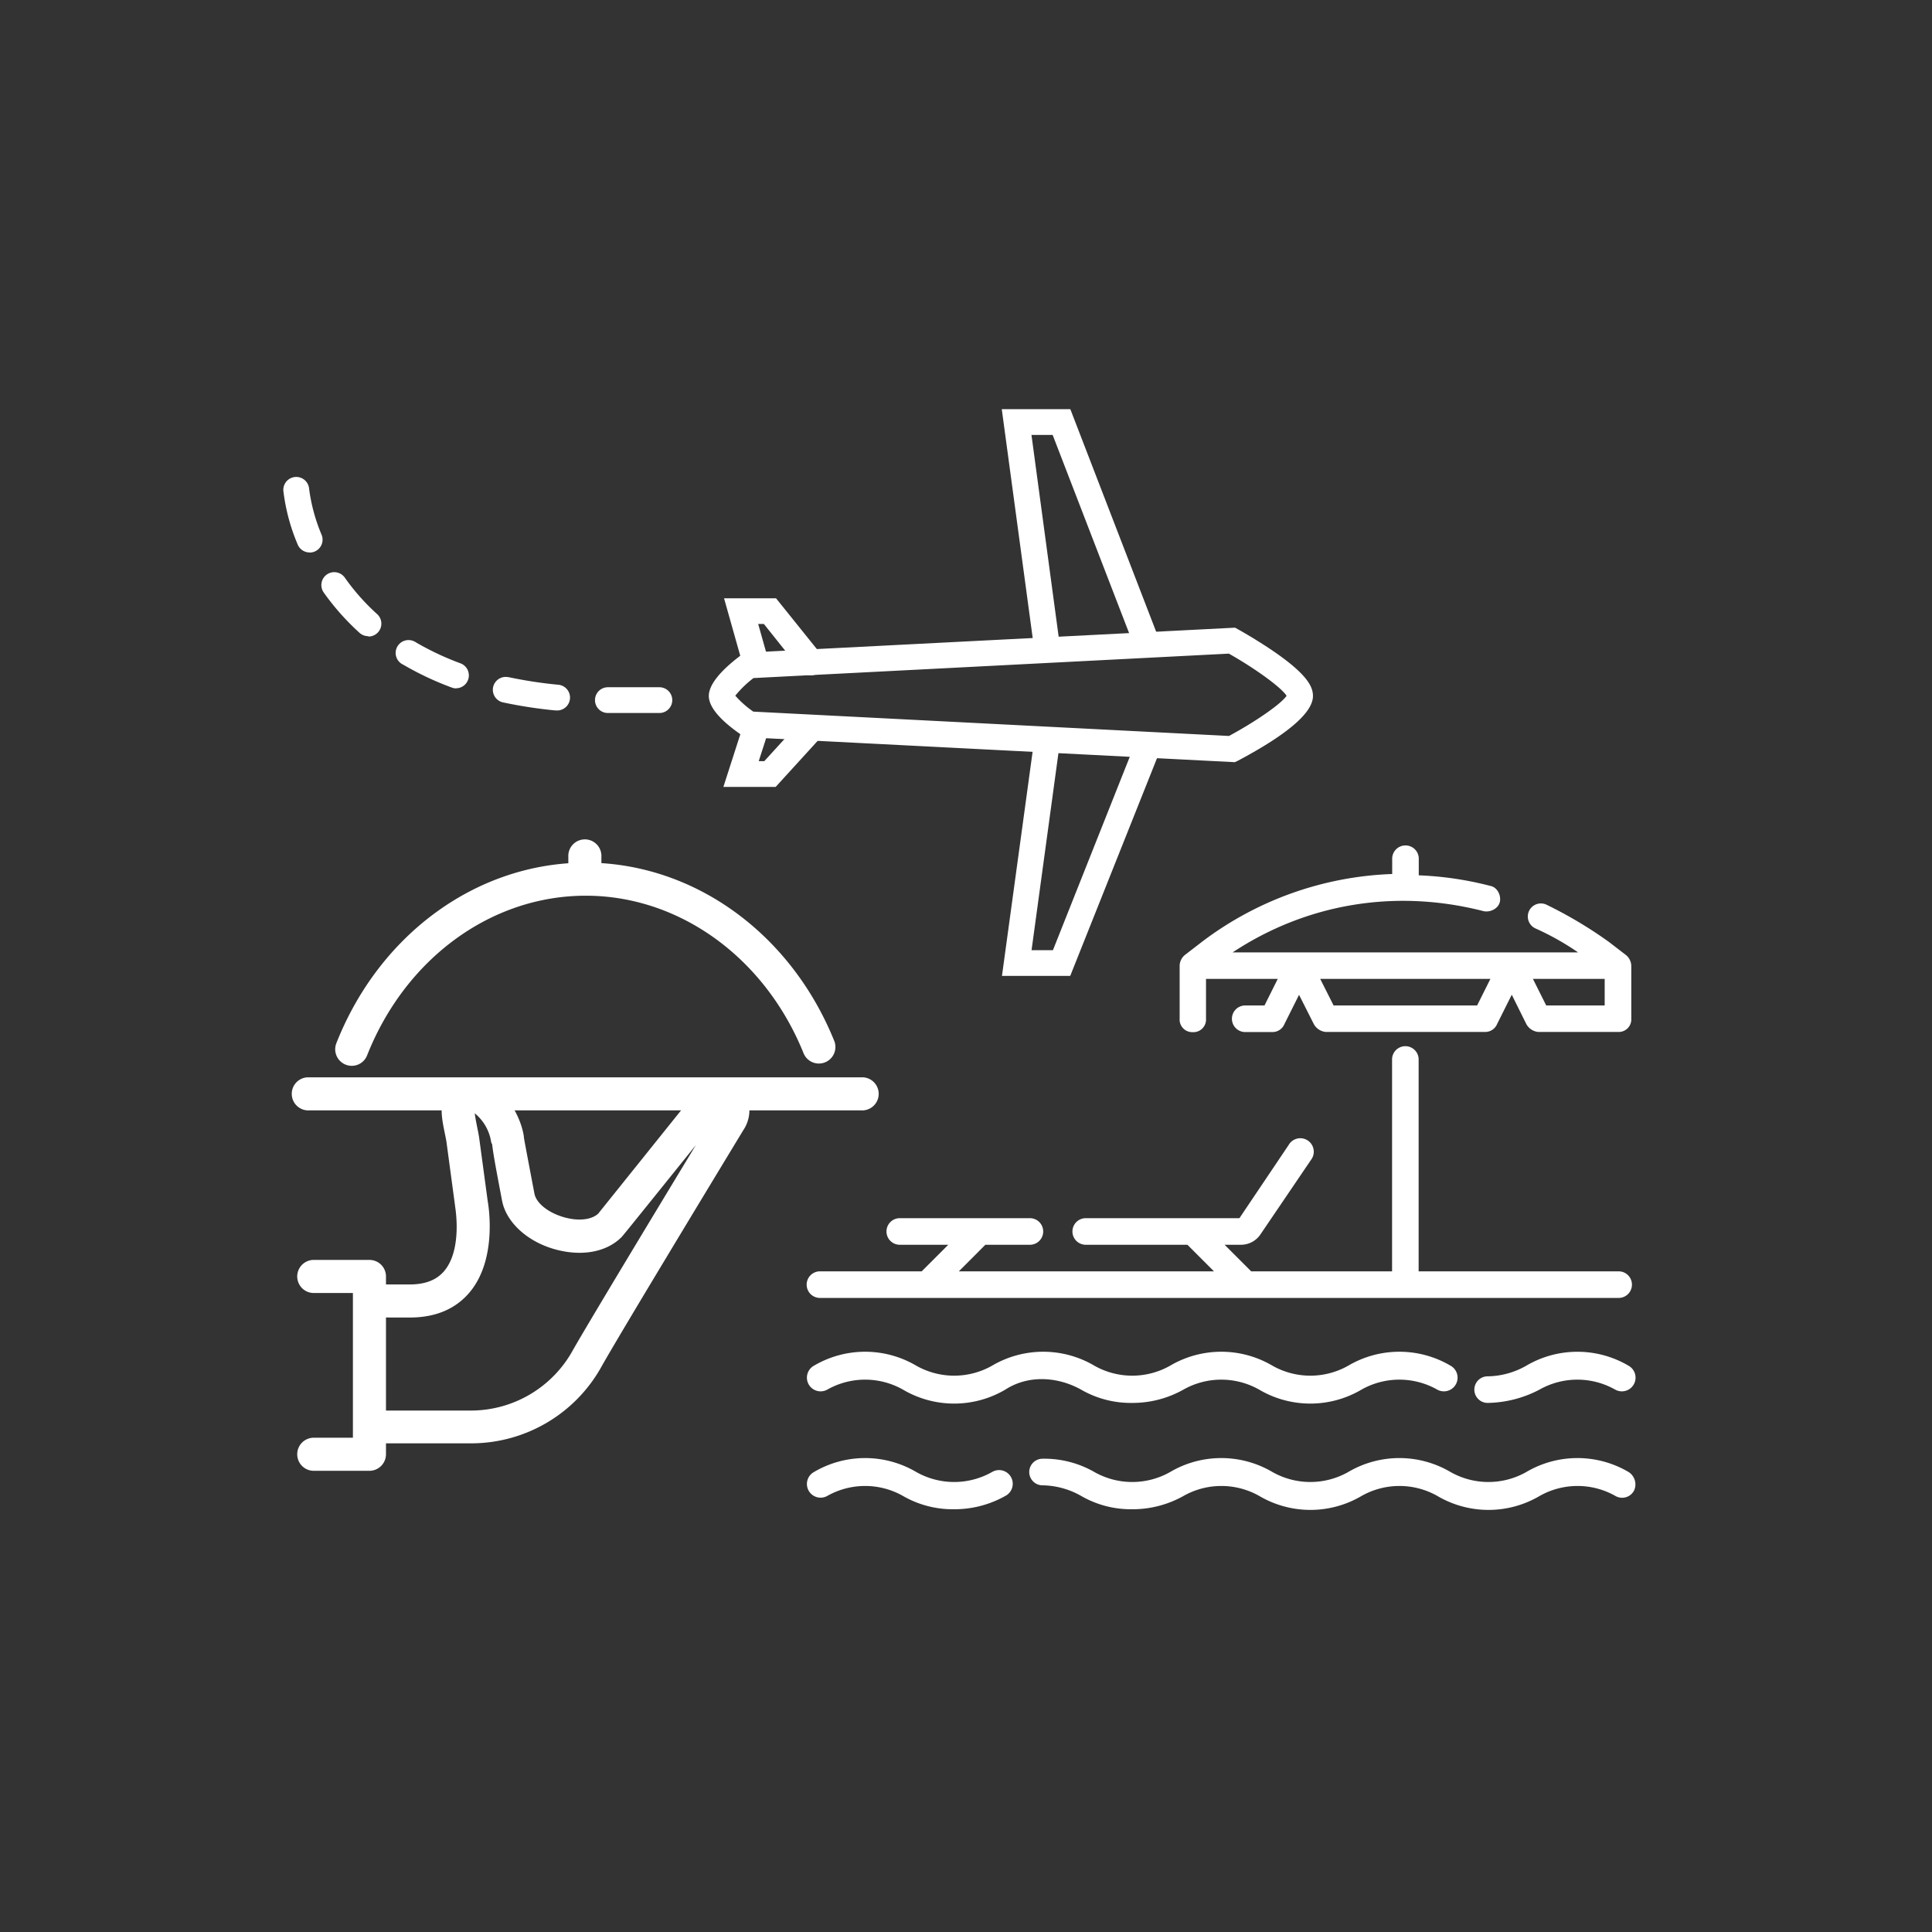 <svg xmlns="http://www.w3.org/2000/svg" id="&#xEB;&#xCE;&#xD3;&#xC8;_1" data-name="&#xEB;&#xCE;&#xD3;&#xC8; 1" viewBox="0 0 600 600"><rect x="0" y="0" width="600" height="600" fill="#333333" stroke="none"/><defs><style>.cls-1{fill:#fff;}</style></defs><title>Hospitality</title><path class="cls-1" d="M115.26,446.42V440H146a38.11,38.11,0,0,0,33.68-19.88c7.1-12.47,43.82-73,44.19-73.59a3.11,3.11,0,0,0,.57-1.84c0-.17-.23-.35-.55-.55-.63-.37-2.16,1.28-2.58,1.92-29.4,36.63-29.4,36.63-29.64,36.86-4.26,4.2-11.39,5.4-19,3.16s-13.44-7.43-14.72-13.17c0,0-.06-.33-.07-.35-2-10.43-3-15.63-3.14-18.34h-.26c-.78-5.29-5.14-10.69-7.72-10.71-.82,0-1.06.2-1.06.21-.55.75.2,4.41.61,6.38.22,1.11.45,2.23.62,3.31l2.68,19.91c.1.51,3.1,16.73-5.05,26.64-4,4.83-9.78,7.3-17.24,7.34-5.26,0-8.67,0-10.89-.09a3.73,3.73,0,0,1-.67.09v-.14c-3.43-.28-3.44-1-3.47-3a3.36,3.36,0,0,1,3.31-3.26h11.69c5.53,0,9.56-1.66,12.3-5,6.25-7.58,3.72-21.42,3.69-21.56l-2.69-20c-.15-.91-.36-1.93-.57-2.95-.86-4.22-1.75-8.58.64-11.64a7.41,7.41,0,0,1,5.85-2.65h.31c7.11,0,13,9.51,14,16.21v.12c.06.41.48,2.9,3.33,17.84.81,3.67,4.94,7.06,10.31,8.64s10.15.93,12.75-1.63c.34-.44,19.07-23.76,28.9-36,2.22-3.43,6.77-6.23,11.06-3.66a7.2,7.2,0,0,1,3.51,4.67A9.38,9.38,0,0,1,229.2,350c-.29.48-37,60.91-44,73.3A44.37,44.37,0,0,1,146,446.39C135.43,446.38,115.26,446.42,115.26,446.42Z"></path><path class="cls-1" d="M115.27,448.35a1.92,1.92,0,0,1-1.36-.56,1.9,1.9,0,0,1-.58-1.36V440a1.94,1.94,0,0,1,1.93-1.94H146a36.17,36.17,0,0,0,32-18.91c5.25-9.2,26.83-44.91,38.1-63.52C193.27,384,193.25,384,192.93,384.29c-4.76,4.69-12.57,6-20.87,3.61s-14.62-8.18-16.05-14.6l-.08-.37c-1.78-9.36-2.77-14.56-3.09-17.59a1.86,1.86,0,0,1-.33-.84,14.29,14.29,0,0,0-5.07-8.75c.15,1.33.54,3.2.69,4,.25,1.22.47,2.31.65,3.4L151.46,373c.22,1.23,3.06,17.79-5.47,28.17-4.36,5.3-10.66,8-18.73,8h-.37c-4.88,0-8.16,0-10.38-.08a4.76,4.76,0,0,1-.75.07,1.91,1.91,0,0,1-.94-.21c-3.74-.47-4.47-2-4.52-4.83a5.32,5.32,0,0,1,5.19-5.22h11.73c4.93,0,8.47-1.43,10.82-4.28,5.64-6.84,3.31-19.84,3.29-20s0-.07,0-.1l-2.69-20c-.14-.83-.34-1.8-.54-2.77-.91-4.49-1.94-9.51,1-13.27a9.26,9.26,0,0,1,7.29-3.39h.39c8.24,0,14.82,10.4,15.91,17.86v.18c0,.23.42,2.5,3.31,17.7.64,2.86,4.24,5.76,9,7.15,4.47,1.32,8.68.89,10.78-1.08l26-32.4,2.77-3.44c2.9-4.41,8.49-7.25,13.61-4.17a9.1,9.1,0,0,1,4.4,5.9,11.14,11.14,0,0,1-1.68,8.14c-.1.15-.42.68-.93,1.52-13.68,22.58-37.48,61.92-43,71.69A46.3,46.3,0,0,1,146,448.24H115.36Zm1.92-6.41v2.55h28.75a42.51,42.51,0,0,0,37.58-22.14c5.58-9.82,29.4-49.19,43.09-71.79l.94-1.55.06-.09a7.45,7.45,0,0,0,1.14-5.18,5.24,5.24,0,0,0-2.62-3.43c-3.41-2-6.92.7-8.44,3.05l-.12.16L214.75,347c-9.6,11.95-25.67,32-26.06,32.46l-.17.19c-3.09,3.05-8.71,3.86-14.65,2.11-6.12-1.8-10.69-5.76-11.65-10.07-2.84-14.93-3.28-17.52-3.35-18v-.12c-.85-5.82-6.1-14.58-12.09-14.58h-.23a5.52,5.52,0,0,0-4.41,1.91c-1.84,2.36-1.08,6.1-.27,10.06.22,1.08.44,2.11.58,3l2.7,20C145.34,375,147.67,389,141,397c-3.13,3.8-7.64,5.66-13.78,5.69H115.64a1.46,1.46,0,0,0-1.46,1.3v.86a7.76,7.76,0,0,0,1.66.26,1.64,1.64,0,0,1,.32.05h.32c2.09.13,5.39.11,10.38.09h.38c6.86,0,12.16-2.26,15.75-6.63,7.67-9.33,4.69-24.88,4.66-25v-.12L145,353.67c-.15-1-.37-2-.61-3.18-1-5.08-1.1-6.78-.27-7.91a1.87,1.87,0,0,1,.47-.46,4,4,0,0,1,2.08-.54c3.67,0,8.27,5.69,9.51,11.34a1.89,1.89,0,0,1,.46,1.15c.16,2.59,1.15,7.77,3.12,18.1h0v.24c1.15,5.13,6.4,9.74,13.39,11.8s13.33,1,17.11-2.69c.32-.35,3.63-4.47,29.45-36.64.44-.62,2.8-3.76,5.09-2.42a2.94,2.94,0,0,1,1.45,1.77,5,5,0,0,1-.81,3.33l-.25.4c-6.19,10.22-37.46,61.78-43.89,73a40,40,0,0,1-35.36,20.86c-8.54,0-23.46.07-28.76.08Z"></path><path class="cls-1" d="M114.74,454.84H97.22a3.21,3.21,0,0,1,0-6.41h14.31V399.62H97.22a3.21,3.21,0,0,1,0-6.41h17.52a3.2,3.2,0,0,1,3.2,3.2h0v55.23A3.2,3.2,0,0,1,114.74,454.84Z"></path><path class="cls-1" d="M114.74,456.77H97.22a5.14,5.14,0,0,1,0-10.27H109.6V401.55H97.22a5.14,5.14,0,0,1,0-10.27h17.52a5.13,5.13,0,0,1,5.13,5.13h0v55.22A5.15,5.15,0,0,1,114.74,456.77Zm-17.52-6.41a1.28,1.28,0,0,0-1.16,1.39,1.26,1.26,0,0,0,1.16,1.16h17.52a1.27,1.27,0,0,0,1.27-1.27h0V396.41a1.29,1.29,0,0,0-1.27-1.28H97.22a1.28,1.28,0,0,0,0,2.56h14.31a1.92,1.92,0,0,1,1.93,1.91v48.83a1.92,1.92,0,0,1-1.91,1.93H97.22Z"></path><path class="cls-1" d="M267.57,342.91H96a3.21,3.21,0,0,1-.36-6.41H267.57a3.21,3.21,0,0,1,.36,6.41Z"></path><path class="cls-1" d="M267.57,344.84H96a5.14,5.14,0,1,1-.45-10.27h172a5.14,5.14,0,0,1,.45,10.27A3.38,3.38,0,0,1,267.57,344.84ZM96,338.42A1.29,1.29,0,1,0,96,341H267.57a1.28,1.28,0,1,0,0-2.56h0Z"></path><path class="cls-1" d="M109.23,329.07a3.19,3.19,0,0,1-3-4.37h0c13.15-33.34,42.85-54.89,75.66-54.89,32.49,0,62.07,21.25,75.37,54.13a3.21,3.21,0,0,1-5.95,2.4c-12.31-30.44-39.56-50.11-69.42-50.11-30.16,0-57.52,19.95-69.7,50.82A3.2,3.2,0,0,1,109.23,329.07Z"></path><path class="cls-1" d="M109.23,331a5.14,5.14,0,0,1-4.78-7c13.45-34.08,43.86-56.1,77.46-56.1,33.28,0,63.56,21.71,77.16,55.33a5.13,5.13,0,0,1-9.52,3.85c-12-29.72-38.57-48.91-67.64-48.91-29.36,0-56,19.47-67.91,49.6A5.1,5.1,0,0,1,109.23,331Zm72.68-59.27c-32,0-61,21.07-73.87,53.67a1.27,1.27,0,0,0,2.37.93h0c12.48-31.61,40.55-52,71.5-52,30.65,0,58.6,20.14,71.21,51.32a1.29,1.29,0,1,0,2.37-1C242.49,292.51,213.61,271.73,181.91,271.73Z"></path><path class="cls-1" d="M181.63,276a3.21,3.21,0,0,1-3.2-3.21v-6.73a3.21,3.21,0,0,1,6.41-.36,2.16,2.16,0,0,1,0,.36v6.73A3.21,3.21,0,0,1,181.63,276Z"></path><path class="cls-1" d="M181.63,277.94a5.15,5.15,0,0,1-5.13-5.14v-6.73a5.14,5.14,0,1,1,10.27-.45,3.38,3.38,0,0,1,0,.45v6.73A5.15,5.15,0,0,1,181.63,277.94Zm0-13.15a1.29,1.29,0,0,0-1.27,1.28v6.73a1.28,1.28,0,1,0,2.55.23.89.89,0,0,0,0-.23v-6.73A1.28,1.28,0,0,0,181.63,264.79Z"></path><path class="cls-1" d="M325.11,204.54a4,4,0,0,1-4-3.47l-10-74H332.4l27.17,70.45a4,4,0,0,1-7.38,3.1c0-.07-.05-.15-.08-.22l-25.2-65.33h-6.58L329.08,200a4,4,0,0,1-3.43,4.5h0A3.27,3.27,0,0,1,325.11,204.54Z"></path><path class="cls-1" d="M383.48,236.7l-152.24-7.78-.94-.65c-6.68-4.6-10.1-8.66-10.17-12.05-.07-4.32,5.43-9.33,10.05-12.78l1-.72,152.37-7.79,1,.55c.22.12,5.52,3.07,10.91,6.75,10.88,7.45,12.32,11.26,12.29,14-.06,5.11-7.89,11.82-23.27,20ZM233.94,221l147.74,7.56c8.37-4.52,16.23-10,17.88-12.47-1.58-2.53-9.47-8.31-17.92-13.1L234,210.58a33.24,33.24,0,0,0-5.65,5.47A31.32,31.32,0,0,0,233.94,221Z"></path><path class="cls-1" d="M234.63,209.71a4,4,0,0,1-3.85-2.91l-5.92-21H241l14,17.42a4,4,0,1,1-6.25,5l-11.52-14.44h-1.77l3.06,10.86a4,4,0,0,1-2.77,4.93A3.83,3.83,0,0,1,234.63,209.71Z"></path><path class="cls-1" d="M332.37,303.07h-21.2l10-73.16A4,4,0,0,1,329.1,231h0l-8.74,64.08H327l25.18-63.37a4,4,0,1,1,7.44,3Z"></path><path class="cls-1" d="M240.88,244.39H224.65l6.17-19.17a4,4,0,0,1,7.62,2.45l-2.81,8.72h1.72l11.53-12.64a4,4,0,0,1,5.91,5.39Z"></path><path class="cls-1" d="M204.78,221.43h-16a4,4,0,0,1,0-8h16a4,4,0,1,1,0,8Zm-31.95-.8h-.4a143.6,143.6,0,0,1-16.23-2.5,4,4,0,0,1,1.53-7.85l.15,0a136.74,136.74,0,0,0,15.33,2.36,4,4,0,1,1-.38,8Zm-31.13-6.85a3.88,3.88,0,0,1-1.39-.25,95.47,95.47,0,0,1-15.07-7.1,4,4,0,1,1,3.46-7.21,3.6,3.6,0,0,1,.54.31A87.74,87.74,0,0,0,143,206a4,4,0,0,1-1.39,7.75Zm-27.32-16.21a4,4,0,0,1-2.68-1A76.53,76.53,0,0,1,100.53,184a4,4,0,1,1,6.55-4.61,67.94,67.94,0,0,0,10,11.29,4,4,0,0,1-2.69,7Zm-18.24-26a4,4,0,0,1-3.7-2.49A61.07,61.07,0,0,1,88,152.45a4,4,0,1,1,8-.64,54.86,54.86,0,0,0,3.88,14.28,4,4,0,0,1-3.71,5.51Z"></path><path class="cls-1" d="M254.85,403.08H502.48a4.13,4.13,0,1,0,.41-8.25H440.57v-66a4.13,4.13,0,0,0-8.25,0v66H388.57l-8.26-8.26h5a7.28,7.28,0,0,0,6.19-3.3l15.68-23.11a4.18,4.18,0,1,0-7-4.54l-15.27,22.7H337.39a4.13,4.13,0,0,0-.41,8.25h31.78l8.25,8.26H297.77l8.25-8.26h13.62a4.13,4.13,0,1,0,.41-8.25H279.64a4.13,4.13,0,0,0-.41,8.25H294.5l-8.26,8.26H254.85a4.13,4.13,0,0,0-.41,8.25Z"></path><path class="cls-1" d="M474,424.13a24.77,24.77,0,0,1-12,3.3,4.13,4.13,0,0,0,0,8.26,35.74,35.74,0,0,0,16.1-4.13,23.87,23.87,0,0,1,23.52,0,4.25,4.25,0,1,0,4.13-7.43A31.28,31.28,0,0,0,474,424.13Z"></path><path class="cls-1" d="M335.74,431.56a30.8,30.8,0,0,0,15.68,4.13,32.26,32.26,0,0,0,16.1-4.13,23.87,23.87,0,0,1,23.52,0,31.29,31.29,0,0,0,31.78,0,23.89,23.89,0,0,1,23.53,0,4.25,4.25,0,1,0,4.13-7.43,31.29,31.29,0,0,0-31.78,0,23.89,23.89,0,0,1-23.53,0,31.29,31.29,0,0,0-31.78,0,23.87,23.87,0,0,1-23.52,0,31.29,31.29,0,0,0-31.78,0,23.89,23.89,0,0,1-23.53,0,31.29,31.29,0,0,0-31.78,0,4.25,4.25,0,0,0,4.13,7.43,23.87,23.87,0,0,1,23.52,0,31.29,31.29,0,0,0,31.78,0C319.23,427,328.31,427.43,335.74,431.56Z"></path><path class="cls-1" d="M505.78,457.15a31.29,31.29,0,0,0-31.78,0,23.87,23.87,0,0,1-23.52,0,31.29,31.29,0,0,0-31.78,0,23.89,23.89,0,0,1-23.53,0,31.29,31.29,0,0,0-31.78,0,23.87,23.87,0,0,1-23.52,0,31.23,31.23,0,0,0-16.1-4.13,4.13,4.13,0,0,0,0,8.26,24.94,24.94,0,0,1,12,3.3,30.8,30.8,0,0,0,15.68,4.13,32.26,32.26,0,0,0,16.1-4.13,23.87,23.87,0,0,1,23.52,0,31.29,31.29,0,0,0,31.78,0,23.89,23.89,0,0,1,23.53,0,31.29,31.29,0,0,0,31.78,0,23.87,23.87,0,0,1,23.52,0,4.17,4.17,0,0,0,5.71-1.53l.07-.12A4.56,4.56,0,0,0,505.78,457.15Z"></path><path class="cls-1" d="M308.09,457.15a23.89,23.89,0,0,1-23.53,0,31.29,31.29,0,0,0-31.78,0,4.25,4.25,0,0,0,4.13,7.43,23.87,23.87,0,0,1,23.52,0,30.84,30.84,0,0,0,15.69,4.13,32.25,32.25,0,0,0,16.09-4.13,4.25,4.25,0,1,0-3.89-7.56Z"></path><path class="cls-1" d="M370.41,320.54a3.91,3.91,0,0,0,4.13-3.68,3.38,3.38,0,0,0,0-.45V304h22.28l-4.12,8.26h-5.78a4.13,4.13,0,0,0-.41,8.25h8.66a4,4,0,0,0,3.72-2.48l4.54-9.08L408,318a4.73,4.73,0,0,0,3.71,2.48h49.53a4,4,0,0,0,3.71-2.48l4.54-9.08L474,318a4.72,4.72,0,0,0,3.72,2.48h24.76a3.9,3.9,0,0,0,4.13-3.66,3.68,3.68,0,0,0,0-.47V299.9a4.46,4.46,0,0,0-1.65-3.3l-5.37-4.13a133.23,133.23,0,0,0-19.4-11.55,4.06,4.06,0,0,0-3.3,7.43h0a83.59,83.59,0,0,1,13.21,7.43H382.79c23.11-15.27,50.76-19.81,78-12.8,2.07.41,4.54-.82,5-2.89s-.83-4.54-2.89-4.95a104.28,104.28,0,0,0-22.29-3.3v-4.95a4.13,4.13,0,0,0-8.25-.41,2.81,2.81,0,0,0,0,.41v4.54a103.77,103.77,0,0,0-59,21L368,296.56a4.46,4.46,0,0,0-1.65,3.3v16.51a3.9,3.9,0,0,0,3.62,4.16A2.26,2.26,0,0,0,370.41,320.54ZM498.35,304v8.26H480.19L476.06,304Zm-35.49,0-4.13,8.26H414.16L410,304Z"></path></svg>